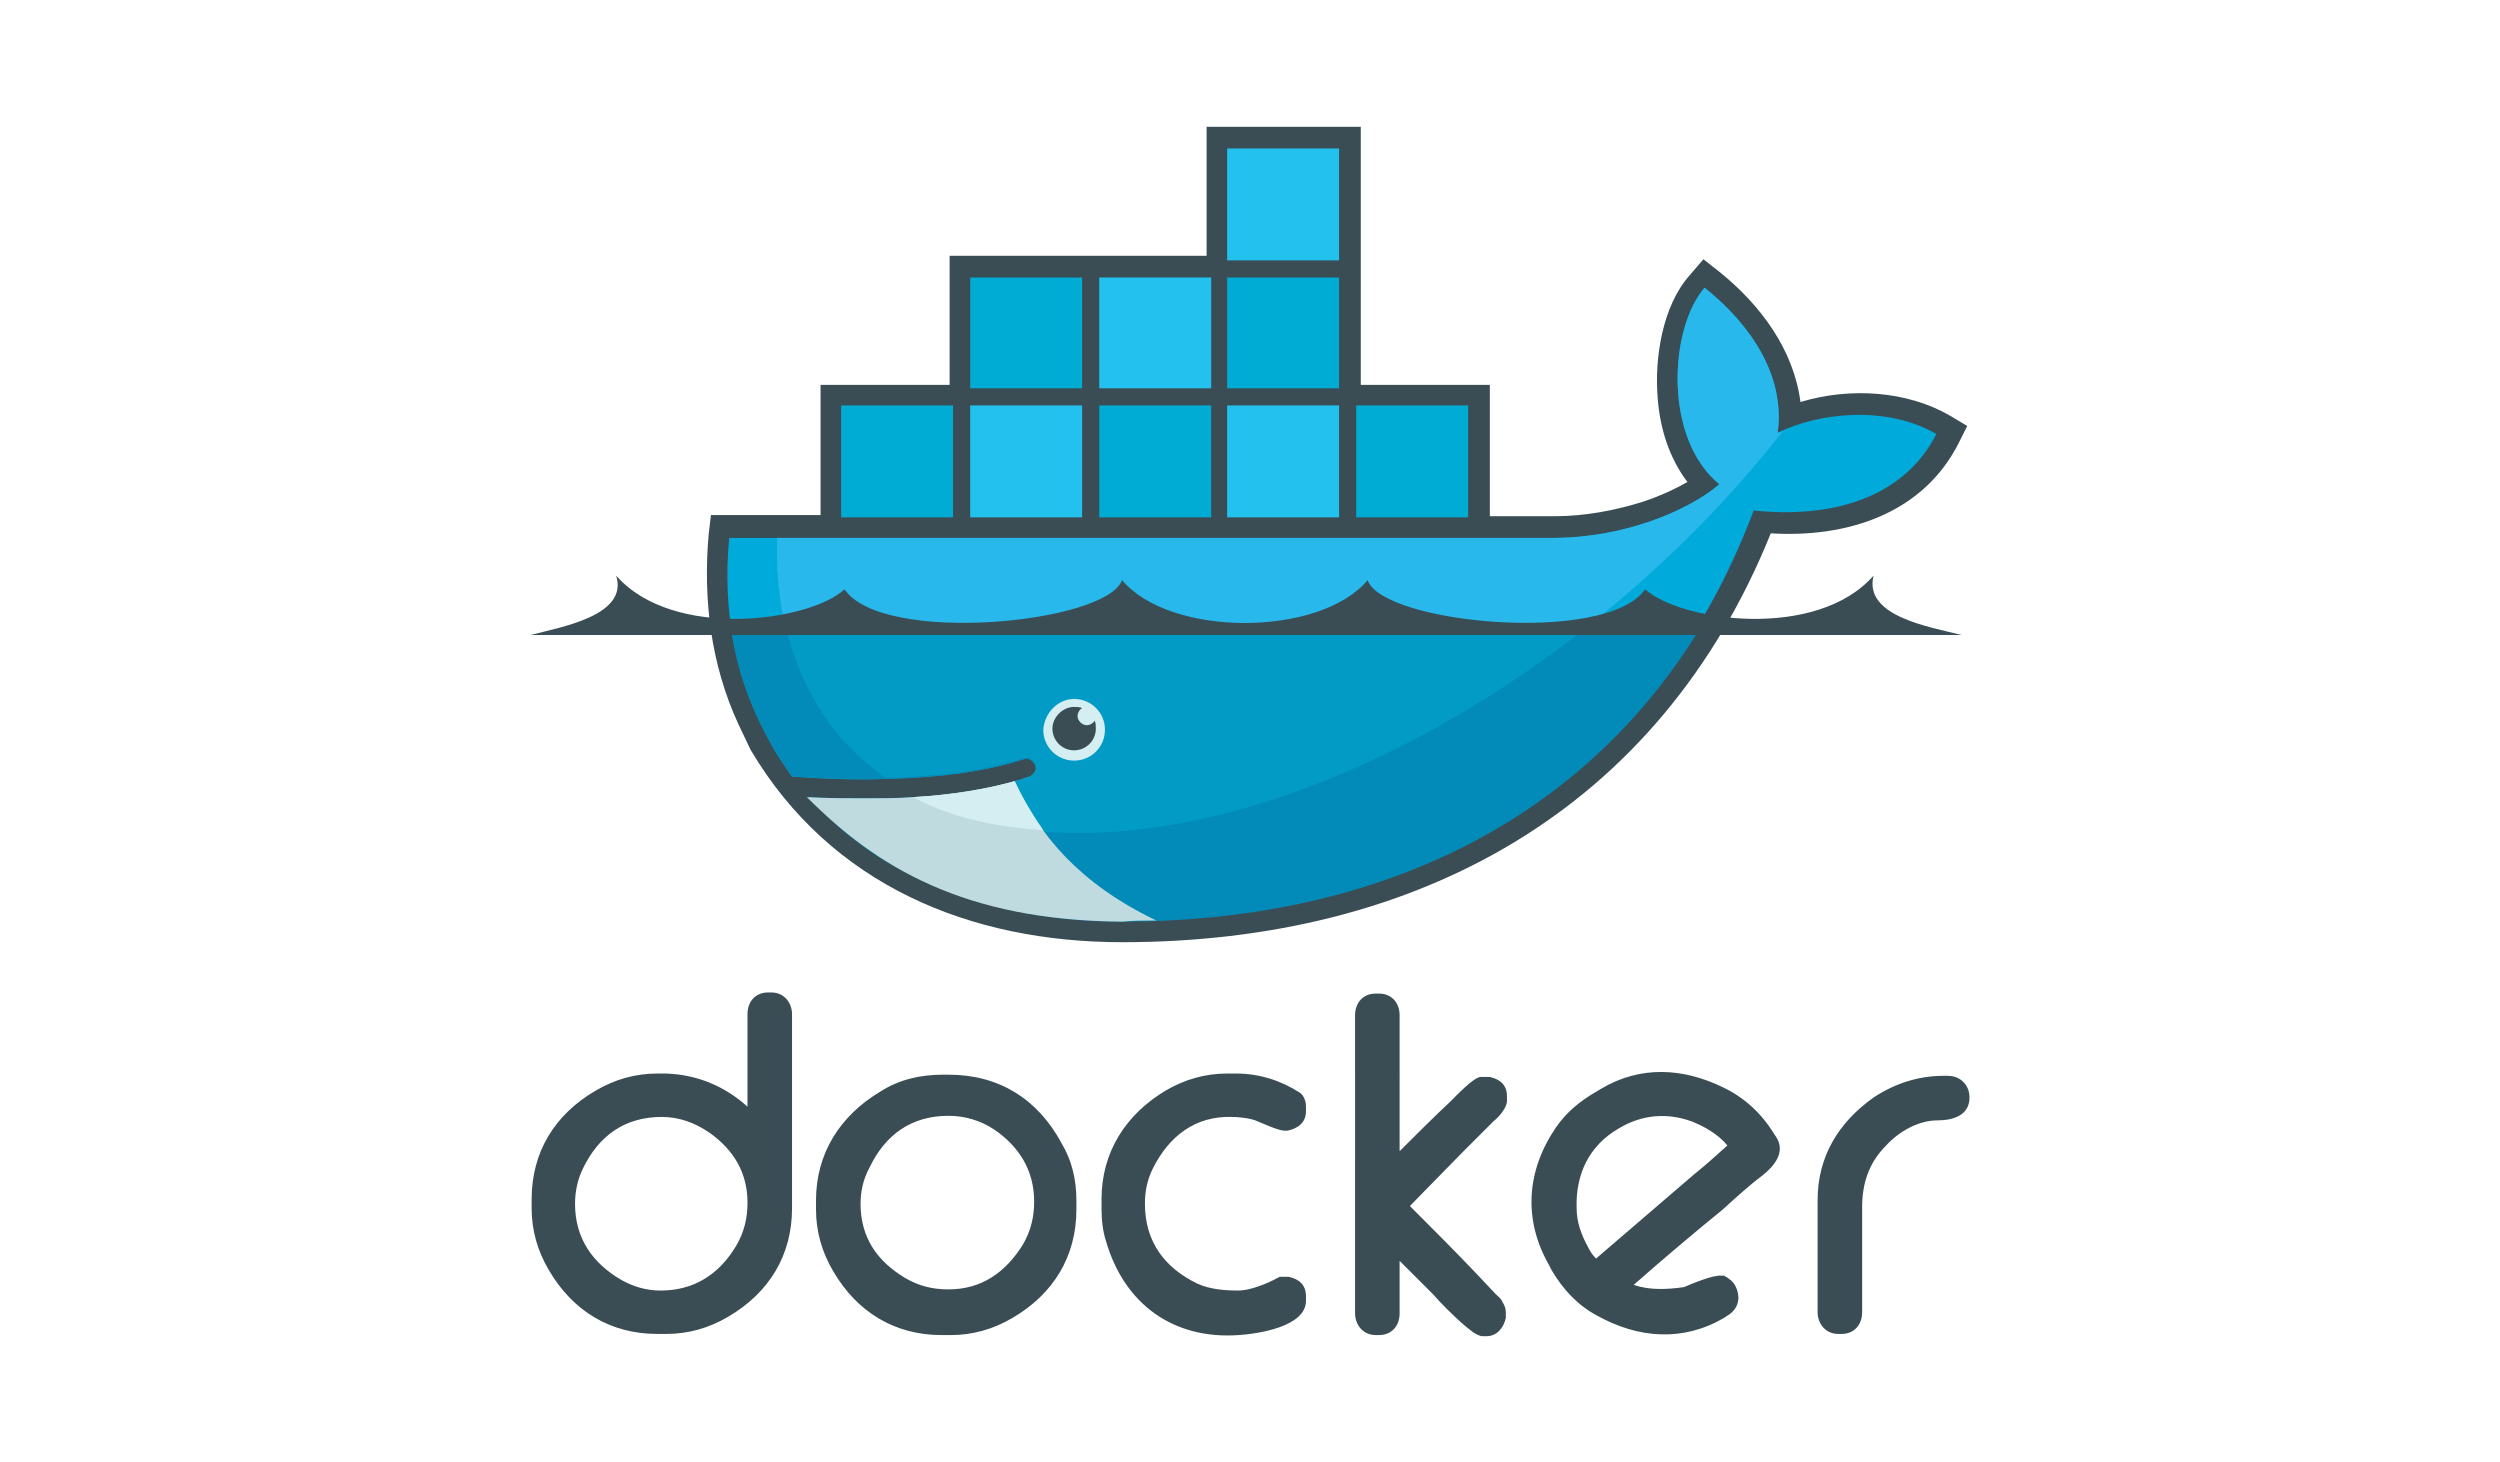 <?xml version="1.0" encoding="utf-8"?>
<!-- Generator: Adobe Illustrator 15.0.0, SVG Export Plug-In . SVG Version: 6.00 Build 0)  -->
<!DOCTYPE svg PUBLIC "-//W3C//DTD SVG 1.1//EN" "http://www.w3.org/Graphics/SVG/1.1/DTD/svg11.dtd">
<svg version="1.1" id="Layer_1" xmlns="http://www.w3.org/2000/svg" xmlns:xlink="http://www.w3.org/1999/xlink" x="0px" y="0px"
	 width="1026.103px" height="600px" viewBox="-239.744 0 1026.103 600" enable-background="new -239.744 0 1026.103 600"
	 xml:space="preserve">
<g>
	<path fill="#3A4D54" d="M67.057,454.219V416.25c0-5.156,3.281-8.906,8.438-8.906H76.9c5.156,0,8.438,4.219,8.438,8.906v79.688
		c0,19.219-9.375,34.688-26.25,44.531c-7.969,4.688-16.406,7.031-25.313,7.031h-3.75c-19.219,0-34.688-9.375-44.531-26.25
		c-4.688-7.969-7.031-16.406-7.031-25.313v-3.75c0-19.219,9.375-34.688,26.25-44.531c7.969-4.688,16.406-7.031,25.313-7.031h3.75
		C46.432,441.094,57.682,445.781,67.057,454.219L67.057,454.219z M-3.725,494.063c0,14.063,7.031,24.375,19.219,31.406
		c5.156,2.813,10.313,4.219,15.938,4.219c13.594,0,23.906-6.563,30.938-18.281c3.281-5.625,4.688-11.25,4.688-17.813
		c0-12.188-5.625-21.563-15.469-28.594c-6.094-4.219-12.656-6.563-19.688-6.563c-15,0-25.781,7.5-32.344,21.094
		C-2.787,484.219-3.725,489.375-3.725,494.063L-3.725,494.063z M147.213,441.094h2.344c20.625,0,36.563,9.844,46.406,28.125
		c4.219,7.031,6.094,15,6.094,23.438v3.75c0,19.219-9.375,34.688-26.25,44.531c-7.969,4.688-16.406,7.031-25.313,7.031h-3.75
		c-19.219,0-34.688-9.375-44.531-26.25c-4.688-7.969-7.031-16.406-7.031-25.313v-3.75c0-19.219,9.844-34.688,26.25-44.531
		C129.4,442.969,138.307,441.094,147.213,441.094z M113.463,494.063c0,13.594,6.563,23.438,18.281,30.469
		c5.625,3.281,11.25,4.688,17.813,4.688c13.594,0,23.438-7.031,30.469-18.281c3.281-5.625,4.688-11.25,4.688-17.813
		c0-12.656-6.094-22.5-16.406-29.531c-5.625-3.75-12.188-5.625-18.75-5.625c-15,0-25.781,7.5-32.344,21.094
		C114.4,484.219,113.463,489.375,113.463,494.063L113.463,494.063z M276.588,460.313c-2.813-1.406-7.969-1.875-10.781-1.875
		c-15-0.469-25.781,7.969-32.344,21.094c-2.344,4.688-3.281,9.375-3.281,14.531c0,15.469,7.969,26.25,21.563,32.813
		c5.156,2.344,11.25,2.813,16.875,2.813c4.688,0,11.719-2.813,15.938-5.156l0.938-0.469h3.75c4.22,0.938,7.032,3.281,7.032,7.969
		v1.875c0,10.781-20.157,13.594-27.657,14.063c-26.719,1.875-46.875-12.656-54.375-38.438c-1.406-4.219-1.875-8.906-1.875-13.594
		v-3.75c0-19.219,9.844-34.688,26.25-44.531c7.969-4.688,16.406-7.031,25.313-7.031h3.75c9.375,0,18.281,2.813,26.251,7.969
		l0.469,0.469l0.469,0.469c0.938,1.406,1.406,2.813,1.406,4.688v1.875c0,4.688-3.281,7.031-7.501,7.969h-1.406
		C285.025,464.063,278.932,461.25,276.588,460.313L276.588,460.313z M334.714,472.5c7.031-7.031,14.063-14.063,21.094-20.625
		c1.875-1.875,9.375-9.844,12.188-9.844h3.75c4.219,0.938,7.031,3.281,7.031,7.969v1.875c0,2.813-3.281,6.563-5.625,8.438
		l-12.656,12.656L338.933,495c9.375,9.375,18.75,18.75,27.656,28.125l7.5,7.969c0.938,0.938,2.344,1.875,2.813,3.281
		c0.938,1.406,1.406,2.813,1.406,4.219v2.344c-0.938,4.219-3.75,7.5-7.969,7.5h-1.406c-2.813,0-6.094-3.281-8.438-5.156
		c-4.219-3.75-8.438-7.969-12.188-12.188L334.714,517.5v21.563c0,5.156-3.281,8.906-8.438,8.906h-1.406
		c-5.156,0-8.438-4.219-8.438-8.906V416.719c0-5.156,3.281-8.906,8.438-8.906h1.406c5.156,0,8.438,3.75,8.438,8.906V472.5
		L334.714,472.5z M557.839,441.563h1.875c5.156,0,8.906,3.75,8.906,8.906c0,7.5-7.031,9.375-13.125,9.375
		c-7.969,0-15.938,4.688-21.094,10.313c-7.031,7.031-9.844,15.469-9.844,25.313v43.125c0,5.156-3.281,8.906-8.438,8.906h-1.406
		c-5.156,0-8.438-4.219-8.438-8.906v-45.938c0-17.813,8.438-31.875,22.969-42.188C537.683,444.844,547.526,441.563,557.839,441.563
		L557.839,441.563z M430.808,527.344c6.563,2.344,14.063,1.875,20.625,0.938c3.281-1.406,12.188-5.156,15.469-4.688h0.938
		c1.875,0.938,3.75,2.344,4.688,4.219c2.344,4.688,1.406,9.375-3.281,12.188l-1.406,0.938c-16.875,9.844-35.156,8.438-52.031-0.938
		c-7.969-4.219-14.063-10.781-18.75-18.75l-0.938-1.875c-10.781-18.75-9.375-38.906,2.813-56.719
		c4.219-6.094,9.844-10.781,16.406-14.531l2.344-1.406c15.938-9.375,33.281-8.438,49.688-0.469
		c8.906,4.219,15.938,10.781,21.094,19.219l0.938,1.406c3.75,6.094-0.938,11.719-5.625,15.469
		c-5.625,4.219-11.25,9.375-16.406,14.063C454.714,506.719,442.526,517.031,430.808,527.344z M415.339,516.563l39.844-34.219
		c4.688-3.75,9.375-7.969,14.063-12.188c-3.75-4.688-9.844-7.969-14.531-9.844c-10.313-3.75-20.625-2.813-30,2.813
		c-12.188,7.031-17.813,18.75-17.344,32.813c0,5.625,1.875,10.781,4.688,15.938C412.995,513.75,413.933,515.156,415.339,516.563"/>
	<path fill="#3A4D54" d="M318.776,157.969h52.969v53.906h26.719c12.188,0,24.844-2.344,36.563-6.094
		c5.625-1.875,12.188-4.688,17.813-7.969c-7.5-9.844-11.25-22.031-12.188-34.219c-1.406-16.406,1.875-37.969,13.125-50.625
		l5.625-6.563l6.563,5.156c16.875,13.594,30.469,31.875,33.281,53.438c20.156-6.094,43.594-4.688,61.406,5.625l7.031,4.219
		l-3.75,7.5c-15,29.063-46.406,38.438-76.875,36.563C441.12,332.813,341.745,386.719,220.807,386.719
		c-62.344,0-119.531-23.438-152.344-78.75l-0.469-0.938l-4.688-9.844c-11.25-24.375-14.531-51.094-12.188-77.813l0.938-7.969h45
		v-53.438h52.969V105h105.469V52.031h63.282V157.969L318.776,157.969z"/>
	<path fill="#00AADA" d="M489.87,177.656c3.75-27.656-16.875-49.219-30-59.531C445.339,135,442.995,180,465.964,198.75
		c-13.125,11.25-39.844,22.031-67.969,22.031H59.557c-2.813,29.063,2.344,55.781,14.063,78.75l3.75,7.031
		c2.344,4.219,5.156,7.969,7.969,12.188c14.063,0.938,26.719,1.406,38.438,0.938c22.969-0.469,41.719-3.281,56.25-7.969
		c2.344-0.938,4.219,0.469,5.156,2.344c0.938,2.344-0.469,4.219-2.344,5.156c-1.875,0.469-3.75,1.406-6.094,1.875
		c-11.25,3.281-23.438,5.156-38.906,6.094h-2.813c-6.094,0.469-12.656,0.469-19.688,0.469c-7.5,0-14.531,0-22.969-0.469
		c28.125,31.875,72.188,50.625,127.5,50.625c117.188,0,216.563-52.031,260.157-168.281c31.406,3.281,61.406-4.688,75-31.406
		C533.933,165.938,505.808,169.688,489.87,177.656L489.87,177.656z"/>
	<path fill="#28B8EB" d="M489.87,177.656c3.75-27.656-16.875-49.219-30-59.531C445.339,135,442.995,180,465.964,198.75
		c-13.125,11.25-39.844,22.031-67.969,22.031H79.244c-1.406,44.531,15,78.281,44.531,98.438c22.969-0.469,41.719-3.281,56.25-7.969
		c2.344-0.938,4.219,0.469,5.156,2.344c0.938,2.344-0.469,4.219-2.344,5.156c-1.875,0.469-3.75,1.406-6.094,1.875
		c-11.25,3.281-24.375,5.625-39.844,6.563l-0.469-0.469c39.844,20.625,97.5,20.156,164.063-5.156
		c74.063-28.594,143.438-82.969,191.719-144.844C491.276,177.188,490.808,177.656,489.87,177.656L489.87,177.656z"/>
	<path fill="#028BB8" d="M60.025,255.938c1.875,15.469,6.563,30,13.594,43.594l3.75,7.031c2.344,4.219,5.156,7.969,7.969,12.188
		c14.063,0.938,26.719,1.406,38.438,0.938c22.969-0.469,41.719-3.281,56.25-7.969c2.344-0.938,4.219,0.469,5.156,2.344
		c0.938,2.344-0.469,4.219-2.344,5.156c-1.875,0.469-3.75,1.406-6.094,1.875c-11.25,3.281-24.375,5.625-39.844,6.563h-1.875
		c-6.094,0.469-12.656,0.469-19.219,0.469c-7.5,0-15,0-22.969-0.469c28.125,31.875,72.656,50.625,127.969,50.625
		c100.313,0,187.501-37.969,238.126-121.875H60.025V255.938L60.025,255.938z"/>
	<path fill="#019BC6" d="M82.525,255.938c6.094,27.188,20.156,48.75,41.25,63.281c22.969-0.469,41.719-3.281,56.25-7.969
		c2.344-0.938,4.219,0.469,5.156,2.344c0.938,2.344-0.469,4.219-2.344,5.156c-1.875,0.469-3.75,1.406-6.094,1.875
		c-11.25,3.281-24.375,5.625-40.313,6.563c39.844,20.625,97.5,20.156,163.595-5.156c39.844-15.469,78.75-38.438,113.438-66.094
		H82.525L82.525,255.938z"/>
	<path fill="#00ACD3" d="M105.494,166.406h45.938v45.938h-45.938V166.406z M109.244,170.625h3.75v37.969h-3.75V170.625z
		 M116.275,170.625h3.75v37.969h-3.75V170.625z M123.307,170.625h3.75v37.969h-3.75V170.625z M129.869,170.625h3.75v37.969h-3.75
		V170.625z M136.9,170.625h3.75v37.969h-3.75V170.625z M143.932,170.625h3.75v37.969h-3.75V170.625z M158.463,113.906H204.4v45.469
		h-45.938V113.906z M162.213,117.656h3.75v37.969h-3.75V117.656L162.213,117.656z M169.244,117.656h3.75v37.969h-3.75V117.656
		L169.244,117.656z M175.807,117.656h3.75v37.969h-3.75V117.656L175.807,117.656z M182.838,117.656h3.75v37.969h-3.75V117.656
		L182.838,117.656z M189.869,117.656h3.75v37.969h-3.75V117.656L189.869,117.656z M196.9,117.656h3.75v37.969h-3.75V117.656
		L196.9,117.656z"/>
	<path fill="#23C2EE" d="M158.463,166.406H204.4v45.938h-45.938V166.406z M162.213,170.625h3.75v37.969h-3.75V170.625z
		 M169.244,170.625h3.75v37.969h-3.75V170.625z M175.807,170.625h3.75v37.969h-3.75V170.625z M182.838,170.625h3.75v37.969h-3.75
		V170.625z M189.869,170.625h3.75v37.969h-3.75V170.625z M196.9,170.625h3.75v37.969h-3.75V170.625z"/>
	<path fill="#00ACD3" d="M211.432,166.406h45.938v45.938h-45.938V166.406z M215.182,170.625h3.75v37.969h-3.75V170.625z
		 M221.744,170.625h3.75v37.969h-3.75V170.625z M228.775,170.625h3.75v37.969h-3.75V170.625z M235.807,170.625h3.75v37.969h-3.75
		V170.625z M242.838,170.625h3.75v37.969h-3.75V170.625z M249.4,170.625h3.75v37.969h-3.75V170.625z"/>
	<path fill="#23C2EE" d="M211.432,113.906h45.938v45.469h-45.938V113.906z M215.182,117.656h3.75v37.969h-3.75V117.656
		L215.182,117.656z M221.744,117.656h3.75v37.969h-3.75V117.656L221.744,117.656z M228.775,117.656h3.75v37.969h-3.75V117.656
		L228.775,117.656z M235.807,117.656h3.75v37.969h-3.75V117.656L235.807,117.656z M242.838,117.656h3.75v37.969h-3.75V117.656
		L242.838,117.656z M249.4,117.656h3.75v37.969h-3.75V117.656L249.4,117.656z M263.932,166.406h45.938v45.938h-45.938V166.406
		L263.932,166.406z M268.15,170.625h3.75v37.969h-3.75V170.625z M274.713,170.625h3.75v37.969h-3.75V170.625z M281.744,170.625h3.75
		v37.969h-3.75V170.625z M288.775,170.625h3.751v37.969h-3.751V170.625z M295.339,170.625h3.75v37.969h-3.75V170.625z
		 M302.37,170.625h3.75v37.969h-3.75V170.625z"/>
	<path fill="#00ACD3" d="M263.932,113.906h45.938v45.469h-45.938V113.906L263.932,113.906z M268.15,117.656h3.75v37.969h-3.75
		V117.656L268.15,117.656z M274.713,117.656h3.75v37.969h-3.75V117.656L274.713,117.656z M281.744,117.656h3.75v37.969h-3.75
		V117.656L281.744,117.656z M288.775,117.656h3.751v37.969h-3.751V117.656L288.775,117.656z M295.339,117.656h3.75v37.969h-3.75
		V117.656L295.339,117.656z M302.37,117.656h3.75v37.969h-3.75V117.656L302.37,117.656z"/>
	<path fill="#23C2EE" d="M263.932,60.938h45.938v45.938h-45.938V60.938L263.932,60.938z M268.15,64.688h3.75v38.438h-3.75V64.688z
		 M274.713,64.688h3.75v38.438h-3.75V64.688z M281.744,64.688h3.75v38.438h-3.75V64.688z M288.775,64.688h3.751v38.438h-3.751
		V64.688z M295.339,64.688h3.75v38.438h-3.75V64.688z M302.37,64.688h3.75v38.438h-3.75V64.688z"/>
	<path fill="#00ACD3" d="M316.901,166.406h45.938v45.938h-45.938V166.406z M320.651,170.625h3.75v37.969h-3.75V170.625z
		 M327.683,170.625h3.75v37.969h-3.75V170.625z M334.714,170.625h3.75v37.969h-3.75V170.625z M341.276,170.625h3.75v37.969h-3.75
		V170.625z M348.308,170.625h3.75v37.969h-3.75V170.625z M355.339,170.625h3.75v37.969h-3.75V170.625z"/>
	<path fill="#D4EEF1" d="M201.119,286.875c7.031,0,12.656,5.625,12.656,12.656s-5.625,12.656-12.656,12.656
		s-12.656-5.625-12.656-12.656C188.932,292.5,194.557,286.875,201.119,286.875"/>
	<path fill="#3A4D54" d="M201.119,290.156c0.938,0,2.344,0,3.281,0.469c-0.938,0.469-1.875,1.875-1.875,3.281
		c0,1.875,1.875,3.75,3.75,3.75c1.406,0,2.813-0.938,3.281-1.875c0.469,0.938,0.469,2.344,0.469,3.281
		c0,5.156-4.219,8.906-8.906,8.906c-5.156,0-8.906-4.219-8.906-8.906S196.432,290.156,201.119,290.156 M-22.006,260.625h587.345
		c-12.656-3.281-40.313-7.5-36.094-24.375c-23.438,26.719-79.219,18.75-93.75,5.625c-15.938,22.969-107.813,14.063-113.906-3.75
		c-19.688,23.438-81.095,23.438-100.782,0c-6.563,17.813-98.438,26.719-113.906,3.75C92.838,255,36.588,262.969,13.15,236.25
		C18.307,252.656-9.35,257.344-22.006,260.625"/>
	<path fill="#BFDBE0" d="M234.869,377.813c-31.406-15-48.281-35.156-58.125-57.188c-11.719,3.281-25.781,5.625-41.719,6.563
		c-6.094,0.469-12.656,0.469-19.219,0.469c-7.969,0-15.938,0-24.375-0.469c28.594,28.594,64.219,50.625,129.375,51.094
		C225.494,377.813,230.182,377.813,234.869,377.813L234.869,377.813z"/>
	<path fill="#D4EEF1" d="M188.463,340.781c-4.219-6.094-8.438-13.125-11.719-20.156c-11.719,3.281-25.781,5.625-41.719,6.563
		C146.275,333.281,162.213,338.906,188.463,340.781z"/>
</g>
</svg>
